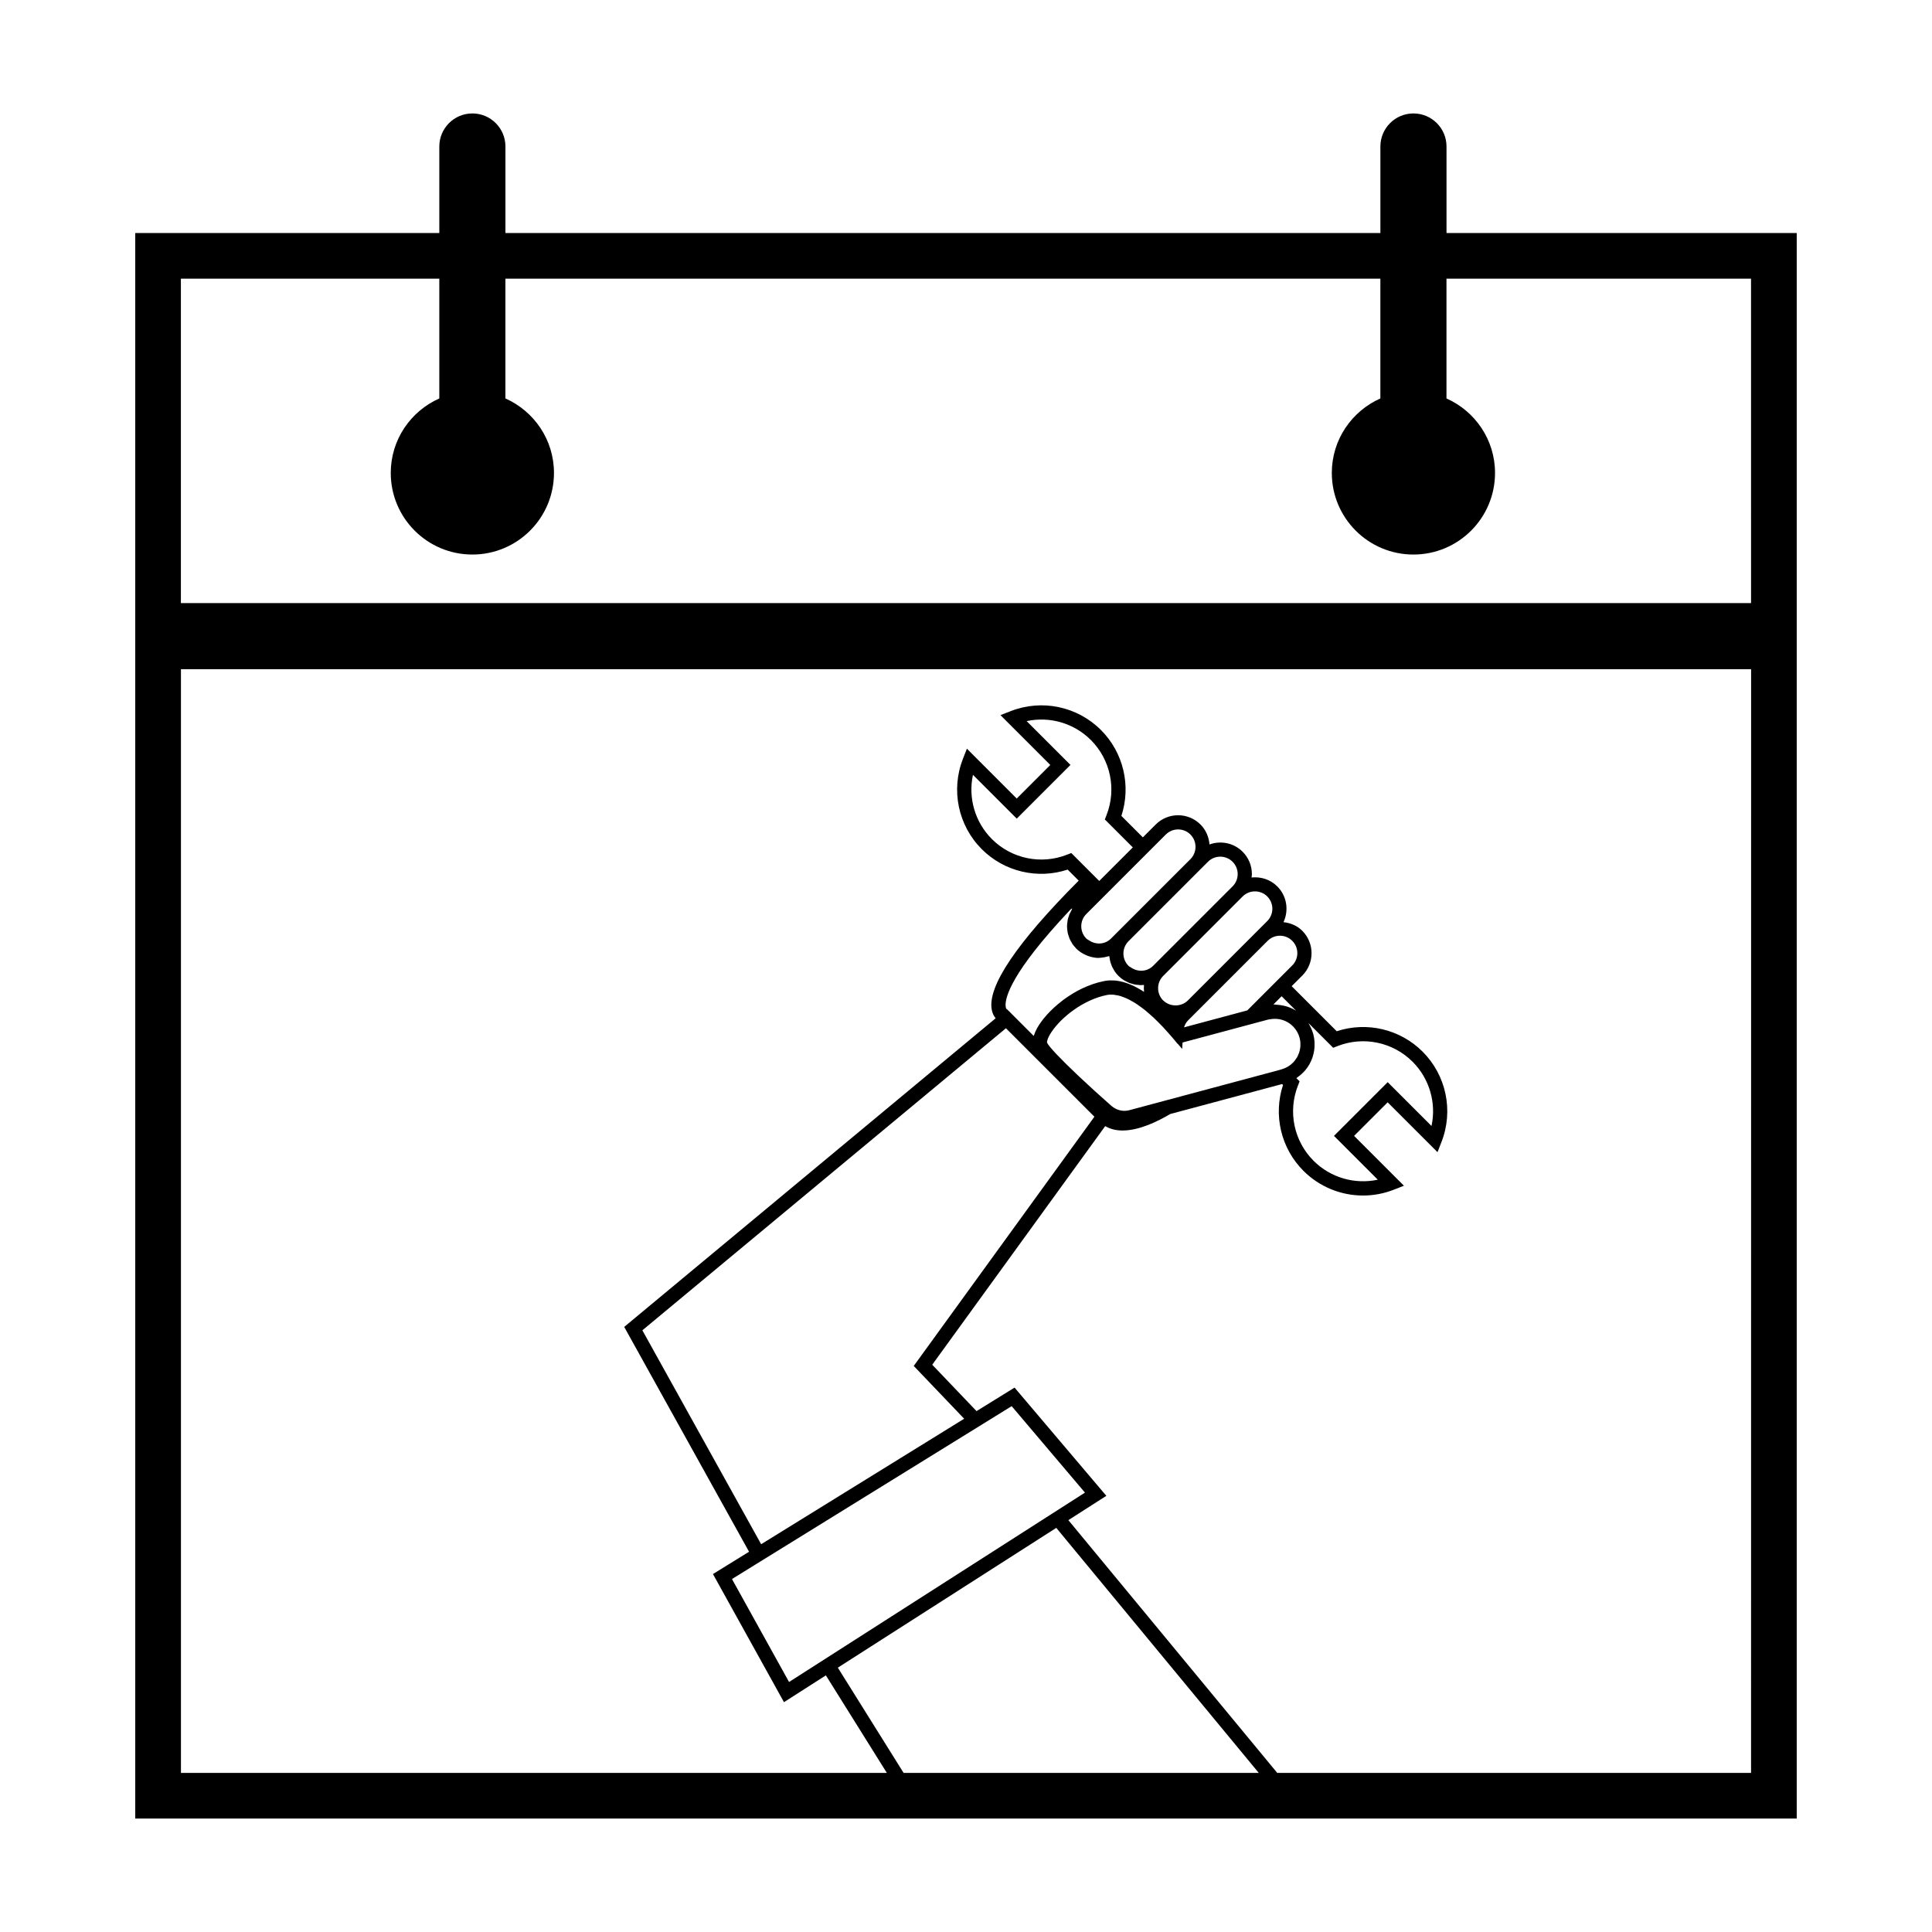 <?xml version="1.0" encoding="UTF-8"?>
<!-- Uploaded to: ICON Repo, www.svgrepo.com, Generator: ICON Repo Mixer Tools -->
<svg fill="#000000" width="800px" height="800px" version="1.1" viewBox="144 144 512 512" xmlns="http://www.w3.org/2000/svg">
 <path d="m527.34 205.75v-22.926c0-4.836-3.922-8.762-8.762-8.762-4.836 0-8.762 3.922-8.762 8.762v22.926h-231.87v-22.926c0-4.836-3.922-8.762-8.762-8.762-4.836 0-8.762 3.922-8.762 8.762v22.926h-80.582v420.18h440.31v-420.18zm-83.137 162.82-8.895 8.895-7.406-7.406-1.148 0.449c-6.875 2.695-14.688 1.062-19.895-4.148-4.496-4.5-6.324-10.93-5.016-17.023l11.609 11.609 14.234-14.234-11.613-11.609c6.09-1.316 12.527 0.516 17.023 5.012 5.211 5.215 6.84 13.023 4.148 19.898l-0.449 1.148zm48.156 51.465c-0.051-0.652-0.141-1.309-0.32-1.965-0.168-0.621-0.398-1.211-0.668-1.781-0.082-0.172-0.18-0.336-0.27-0.504-0.121-0.223-0.223-0.457-0.355-0.672l6.559 6.559 1.148-0.449c6.875-2.691 14.684-1.062 19.895 4.148 4.5 4.496 6.328 10.926 5.016 17.023l-11.613-11.609-14.234 14.234 11.613 11.613c-6.098 1.305-12.527-0.52-17.023-5.016-5.211-5.211-6.84-13.02-4.148-19.895l0.449-1.148-0.855-0.855c0.117-0.074 0.215-0.168 0.328-0.25 0.242-0.172 0.48-0.348 0.707-0.539 0.316-0.266 0.609-0.551 0.891-0.848 0.129-0.141 0.273-0.266 0.395-0.41 0.832-0.977 1.473-2.098 1.902-3.305 0.035-0.105 0.062-0.211 0.098-0.316 0.16-0.5 0.285-1.008 0.367-1.527 0.027-0.164 0.051-0.324 0.07-0.492 0.055-0.488 0.07-0.977 0.059-1.477 0-0.176 0.008-0.348-0.008-0.52zm-3.746 0.508c0.016 0.406 0.008 0.809-0.047 1.203-0.004 0.039-0.02 0.074-0.027 0.113-0.062 0.395-0.152 0.785-0.277 1.16-0.027 0.082-0.074 0.152-0.102 0.234-0.121 0.32-0.254 0.637-0.426 0.934-0.102 0.18-0.23 0.34-0.348 0.508-0.121 0.176-0.234 0.359-0.371 0.523-0.234 0.273-0.496 0.527-0.773 0.762-0.043 0.035-0.078 0.078-0.121 0.117-0.672 0.543-1.461 0.973-2.344 1.238l-0.809 0.246-39.699 10.637c-1.594 0.426-3.316 0.043-4.699-1.117l-0.008-0.008c-2.945-2.582-5.981-5.344-8.668-7.883-0.004-0.004-0.008-0.004-0.008-0.008-0.195-0.184-0.379-0.359-0.57-0.543-4.203-3.992-7.434-7.34-7.848-8.375-0.043-0.188 0.07-1.086 1.105-2.668 2.617-4.008 8.543-8.707 14.789-9.934 0.547-0.105 1.125-0.129 1.73-0.078 0.117 0.008 0.242 0.051 0.359 0.066 0.504 0.066 1.02 0.152 1.559 0.32 0.121 0.035 0.25 0.102 0.371 0.145 0.551 0.188 1.113 0.406 1.695 0.695 0.145 0.074 0.301 0.172 0.449 0.25 0.562 0.301 1.133 0.625 1.719 1.012 0.211 0.141 0.434 0.309 0.648 0.461 0.523 0.367 1.055 0.754 1.594 1.191 0.309 0.246 0.621 0.527 0.934 0.797 0.457 0.391 0.914 0.789 1.379 1.227 0.398 0.375 0.805 0.781 1.211 1.188 0.398 0.398 0.793 0.801 1.195 1.227 0.438 0.465 0.879 0.965 1.324 1.465 0.586 0.664 1.172 1.316 1.766 2.039l0.77 0.941h0.004l0.047-0.012 1.164 1.359 0.109-1.699 19.117-5.125 0.156-0.043 3.363-0.898c0.219-0.059 0.438-0.074 0.66-0.109 1.559-0.258 3.144-0.008 4.531 0.793 1.582 0.914 2.715 2.387 3.188 4.152 0.121 0.453 0.191 0.91 0.219 1.359-0.008 0.047-0.016 0.09-0.012 0.137zm-1.516-8.918c-0.734-0.426-1.516-0.723-2.309-0.961-0.242-0.07-0.484-0.117-0.727-0.168-0.59-0.129-1.18-0.207-1.781-0.234-0.16-0.008-0.312-0.062-0.473-0.062-0.121 0-0.238 0.004-0.359 0.008l2.191-2.195 3.867 3.863c-0.137-0.09-0.273-0.172-0.41-0.25zm-12.551 0.141-11.848 3.176-4.922 1.32c0.012-0.039 0.02-0.078 0.035-0.117 0.066-0.199 0.156-0.398 0.258-0.602 0.047-0.094 0.086-0.188 0.141-0.285 0.176-0.297 0.391-0.594 0.672-0.875l21.055-21.055c0.871-0.871 2.031-1.352 3.262-1.352s2.391 0.48 3.258 1.352c1.801 1.797 1.801 4.723 0 6.519zm5.289-23.676-21.055 21.055c-1.711 1.711-4.664 1.723-6.418 0.07-0.031-0.031-0.074-0.039-0.102-0.07-1.801-1.797-1.801-4.723 0-6.519l21.051-21.055c0.902-0.898 2.082-1.348 3.266-1.348 1.18 0 2.363 0.449 3.262 1.348 1.797 1.797 1.797 4.723-0.004 6.519zm-9.191-9.191-21.055 21.055c-1.605 1.605-4.066 1.695-5.863 0.438-0.215-0.152-0.465-0.242-0.656-0.438-0.871-0.871-1.352-2.027-1.352-3.262s0.48-2.391 1.352-3.262l21.051-21.051c0.898-0.902 2.082-1.352 3.262-1.352 1.18 0 2.363 0.449 3.262 1.348 0.871 0.871 1.352 2.031 1.352 3.262 0 1.234-0.48 2.391-1.352 3.262zm-11.172-7.215-21.051 21.051c-1.605 1.605-4.062 1.695-5.863 0.438-0.219-0.152-0.465-0.242-0.656-0.438h-0.004c-0.871-0.871-1.352-2.027-1.352-3.262s0.48-2.391 1.352-3.262l21.055-21.055c0.898-0.898 2.078-1.348 3.262-1.348 1.18 0 2.363 0.449 3.258 1.348 1.801 1.801 1.801 4.731 0 6.527zm-32.078 14.625c-0.039 0.098-0.055 0.199-0.09 0.301-0.148 0.41-0.289 0.828-0.375 1.262-0.02 0.102-0.016 0.207-0.031 0.312-0.066 0.426-0.125 0.855-0.125 1.293 0 0.488 0.059 0.965 0.141 1.438 0.008 0.055 0.004 0.113 0.016 0.168 0.086 0.441 0.227 0.867 0.383 1.285 0.031 0.09 0.047 0.188 0.082 0.277 0.156 0.379 0.363 0.734 0.574 1.09 0.074 0.121 0.121 0.254 0.199 0.371 0.246 0.371 0.543 0.711 0.852 1.039 0.078 0.082 0.133 0.18 0.211 0.262 0.004 0.004 0.012 0.008 0.016 0.012 0.535 0.531 1.137 0.945 1.762 1.305 0.102 0.059 0.207 0.109 0.312 0.164 1.203 0.621 2.516 0.973 3.84 0.973 0.133 0 0.262-0.031 0.395-0.039 0.121-0.004 0.238-0.023 0.359-0.035 0.582-0.051 1.148-0.164 1.711-0.336 0.113-0.035 0.234-0.027 0.344-0.066 0.016 0.191 0.066 0.371 0.094 0.559 0.031 0.207 0.059 0.414 0.105 0.617 0.07 0.316 0.172 0.621 0.281 0.926 0.066 0.184 0.121 0.371 0.199 0.551 0.141 0.324 0.32 0.633 0.504 0.941 0.086 0.141 0.148 0.289 0.242 0.422 0.293 0.434 0.625 0.844 1.004 1.223 0.023 0.023 0.051 0.035 0.074 0.059 0.41 0.402 0.855 0.754 1.32 1.055 0.168 0.109 0.355 0.184 0.527 0.277 0.336 0.184 0.676 0.363 1.027 0.5 0.234 0.09 0.48 0.145 0.723 0.215 0.309 0.086 0.613 0.168 0.93 0.219 0.273 0.043 0.539 0.062 0.816 0.078 0.172 0.012 0.34 0.047 0.508 0.047 0.145 0 0.285-0.035 0.43-0.043 0.141-0.008 0.277 0.02 0.418 0.004-0.027 0.281-0.043 0.562-0.043 0.848 0 0.328 0.02 0.652 0.055 0.973-2.16-1.41-4.383-2.445-6.598-2.856-0.012-0.004-0.027-0.004-0.043-0.004-0.426-0.078-0.848-0.137-1.27-0.164-0.152-0.012-0.305 0-0.457-0.004-0.289-0.008-0.578-0.023-0.867-0.008-0.445 0.023-0.891 0.078-1.332 0.168-0.996 0.195-1.977 0.461-2.941 0.789-0.016 0.004-0.027 0.012-0.043 0.016-1.91 0.648-3.746 1.531-5.445 2.566-0.051 0.031-0.094 0.066-0.145 0.098-0.801 0.496-1.582 1.016-2.316 1.566-0.086 0.062-0.16 0.137-0.242 0.199-3.004 2.293-5.391 4.961-6.707 7.363v0.004 0.004c-0.336 0.613-0.566 1.188-0.75 1.742-0.02 0.062-0.066 0.133-0.086 0.195l-6.754-6.758-0.008-0.004-0.363-0.363-0.055 0.047c-0.043-0.047-0.238-0.289-0.27-0.977-0.094-2.18 1.504-8.773 16.922-25.145 1.52-1.617 0.137 0.602-0.02 0.98zm-16.809 30.188 23.445 23.445-47.879 66.047 13.363 13.992-53.801 33.254-31.48-56.691zm-5.117 104.25 6.633-4.102 19.426 22.914-78.418 50.188-15.125-27.285 6.356-3.93zm6.18 36.012 12.277-7.856 53.664 64.938h-94.125l-17.43-27.891zm196.4 57.082h-125.56l-55.359-66.988 10.062-6.441-24.32-28.684-10.078 6.231-11.742-12.293 45.84-63.234c1.387 0.812 2.949 1.164 4.59 1.164 4.422 0 9.348-2.41 12.621-4.363l29.672-7.949 0.242 0.242c-2.621 7.973-0.562 16.785 5.414 22.766 4.266 4.262 9.973 6.535 15.789 6.535 2.738 0 5.504-0.504 8.152-1.543l2.688-1.051-13.211-13.211 8.895-8.895 13.211 13.207 1.051-2.688c3.238-8.27 1.277-17.668-4.992-23.941-5.981-5.977-14.789-8.039-22.766-5.414l-11.941-11.941 2.816-2.816c3.269-3.269 3.269-8.59 0-11.859-1.352-1.355-3.141-2.094-4.984-2.289 1.449-3.106 0.922-6.914-1.637-9.473-1.863-1.863-4.387-2.625-6.824-2.367 0.031-0.297 0.086-0.59 0.086-0.895 0-2.242-0.871-4.348-2.457-5.934-2.371-2.371-5.816-2.996-8.781-1.93-0.148-1.926-0.922-3.816-2.387-5.285-3.273-3.269-8.59-3.269-11.863 0l-3.41 3.41-5.688-5.688c2.621-7.973 0.559-16.785-5.418-22.766-6.269-6.273-15.668-8.234-23.941-4.992l-2.688 1.051 13.211 13.207-8.898 8.898-13.207-13.211-1.051 2.688c-3.238 8.27-1.277 17.668 4.992 23.941 5.977 5.977 14.789 8.039 22.766 5.414l2.922 2.922c-16.453 16.516-24.215 28.031-23.039 34.223 0.199 1.047 0.613 1.75 1.039 2.25l-98.445 81.797 33.086 59.582-9.566 5.914 18.82 33.953 11.102-7.106 16.16 25.855-187.07-0.004v-292.49h416.11zm0-310.01h-416.11v-85.973h68.484v31.734c-7.57 3.367-12.867 10.922-12.867 19.742 0 11.945 9.684 21.625 21.625 21.625 11.945 0 21.629-9.684 21.629-21.625 0-8.82-5.297-16.375-12.867-19.742v-31.734h231.87v31.734c-7.57 3.367-12.867 10.922-12.867 19.742 0 11.945 9.684 21.625 21.629 21.625 11.941 0 21.625-9.684 21.625-21.625 0-8.82-5.297-16.375-12.867-19.742v-31.734h80.711z"/>
</svg>